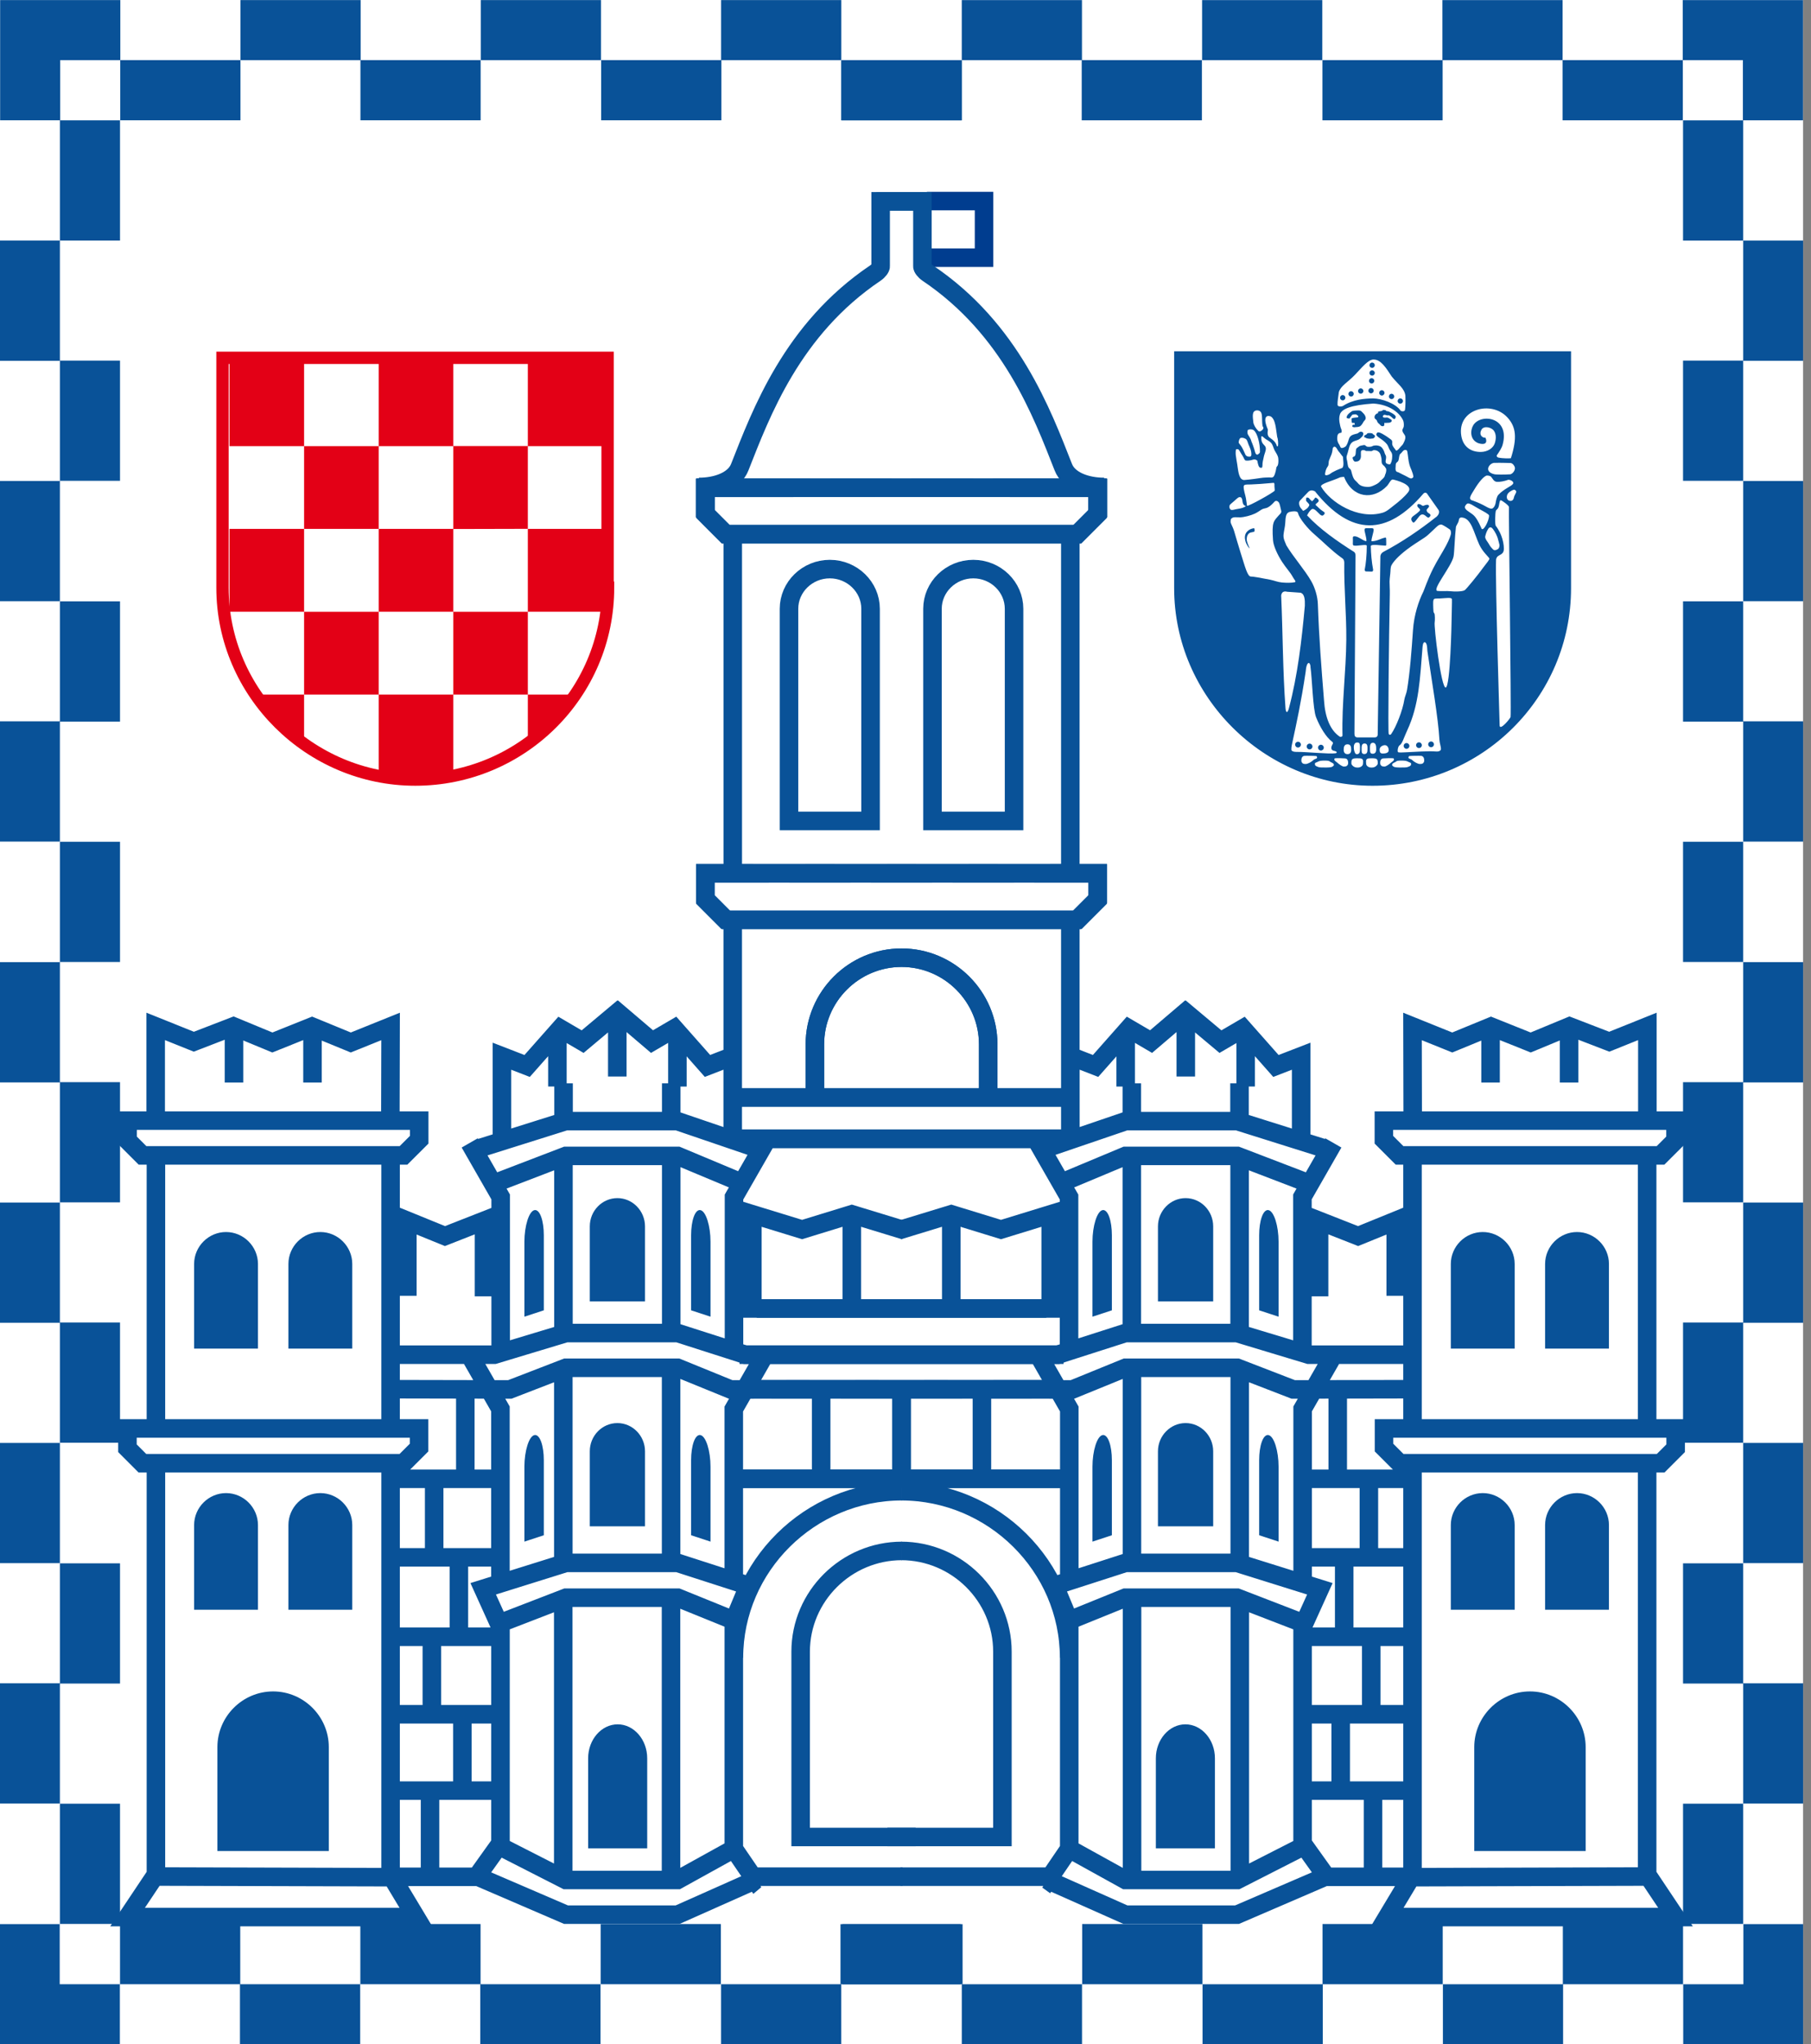 <svg width="70" height="79" viewBox="0 0 70 79" fill="none" xmlns="http://www.w3.org/2000/svg">
<rect x="0" y="0" width="70" height="79" fill="#808080" stroke="none"/>
<g id="logo (1) 1" clip-path="url(#clip0_1939_53326)">
<path id="Vector" d="M69.694 0H0V79H69.694V0Z" fill="white"/>
<path id="Vector_2" fill-rule="evenodd" clip-rule="evenodd" d="M60.725 22.728C60.725 26.96 57.281 30.365 53.054 30.365C48.86 30.365 45.384 26.921 45.384 22.728V13.574H60.725V22.728ZM50.826 18.985C52.222 20.734 53.618 20.713 55.014 19.08C55.057 19.026 55.143 19.029 55.17 19.092L55.61 19.717C55.649 19.81 55.599 19.899 55.538 19.958C54.863 20.491 54.191 20.946 53.466 21.33C53.397 21.367 53.365 21.43 53.356 21.487L53.252 28.352C53.26 28.465 53.203 28.499 53.117 28.497H52.476C52.383 28.494 52.352 28.445 52.353 28.35L52.395 21.467C52.395 21.427 52.383 21.367 52.348 21.335C51.679 20.912 51.011 20.444 50.522 19.916C50.553 19.864 50.578 19.81 50.613 19.769C50.635 19.742 50.657 19.714 50.684 19.692C50.72 19.661 50.753 19.661 50.795 19.682C50.888 19.727 51.001 19.882 51.06 19.911C51.109 19.934 51.124 19.934 51.17 19.892C51.222 19.842 51.205 19.805 51.178 19.786C51.146 19.764 51.092 19.729 51.047 19.692C50.979 19.64 50.919 19.569 50.865 19.528C50.859 19.525 50.849 19.491 50.854 19.484C50.88 19.454 50.961 19.404 50.969 19.365C50.977 19.328 50.962 19.324 50.961 19.317C50.956 19.287 50.913 19.27 50.878 19.237C50.848 19.208 50.817 19.252 50.802 19.279C50.779 19.319 50.758 19.324 50.726 19.36C50.72 19.368 50.713 19.375 50.706 19.368C50.661 19.312 50.656 19.334 50.6 19.257C50.581 19.232 50.514 19.213 50.495 19.235C50.485 19.248 50.478 19.339 50.487 19.355C50.511 19.4 50.608 19.468 50.607 19.513C50.607 19.545 50.58 19.575 50.559 19.608C50.546 19.629 50.473 19.695 50.371 19.744C50.352 19.722 50.334 19.7 50.317 19.678C50.209 19.577 50.184 19.412 50.248 19.345C50.406 19.171 50.414 19.176 50.573 19.004C50.647 18.935 50.731 18.94 50.826 18.985ZM52.085 28.763C52.21 28.763 52.227 28.866 52.227 28.974C52.227 29.084 52.178 29.143 52.085 29.143C51.991 29.143 51.937 29.084 51.937 28.974C51.937 28.865 51.96 28.763 52.085 28.763ZM52.459 28.693C52.49 28.693 52.523 28.696 52.54 28.721C52.576 28.777 52.566 28.893 52.566 28.967C52.566 29.077 52.539 29.145 52.444 29.145C52.385 29.145 52.367 29.085 52.346 29.018C52.335 28.978 52.328 28.937 52.328 28.863C52.328 28.789 52.362 28.689 52.459 28.694M52.744 28.731C52.869 28.731 52.857 28.858 52.857 28.966C52.857 29.075 52.83 29.139 52.736 29.139C52.642 29.139 52.63 29.082 52.63 28.974C52.63 28.865 52.618 28.731 52.743 28.731M53.065 28.703C53.189 28.703 53.194 28.844 53.194 28.954C53.194 29.064 53.154 29.128 53.06 29.128C52.965 29.128 52.953 29.07 52.953 28.962C52.953 28.853 52.94 28.704 53.065 28.704M53.537 28.797C53.619 28.802 53.677 28.883 53.677 28.993C53.677 29.102 53.542 29.119 53.447 29.119C53.353 29.119 53.326 29.072 53.326 28.964C53.326 28.855 53.454 28.792 53.537 28.797ZM54.936 29.21C54.993 29.217 55.047 29.266 55.049 29.374C55.049 29.434 55.045 29.455 54.998 29.498C54.975 29.52 54.924 29.524 54.882 29.524C54.804 29.524 54.658 29.445 54.582 29.369C54.533 29.32 54.437 29.326 54.44 29.273C54.44 29.264 54.452 29.219 54.469 29.217C54.547 29.207 54.875 29.203 54.934 29.21H54.936ZM53.977 29.419C53.934 29.456 53.877 29.471 53.842 29.498C53.815 29.52 53.808 29.542 53.808 29.562C53.808 29.581 53.83 29.601 53.865 29.625C53.914 29.657 54.032 29.66 54.147 29.659C54.257 29.659 54.363 29.659 54.403 29.643C54.439 29.632 54.496 29.61 54.523 29.583C54.547 29.559 54.543 29.53 54.541 29.505C54.541 29.48 54.508 29.471 54.464 29.453C54.425 29.436 54.381 29.409 54.322 29.401C54.245 29.389 54.14 29.391 54.078 29.394C54.029 29.397 53.993 29.406 53.977 29.419ZM53.461 29.308C53.398 29.316 53.349 29.364 53.348 29.471C53.348 29.534 53.351 29.552 53.398 29.596C53.422 29.618 53.473 29.622 53.515 29.622C53.574 29.622 53.682 29.547 53.769 29.47C53.822 29.424 53.884 29.397 53.881 29.343C53.881 29.335 53.872 29.305 53.855 29.303C53.778 29.293 53.518 29.303 53.462 29.308H53.461ZM53.016 29.303C52.945 29.303 52.881 29.303 52.847 29.325C52.785 29.362 52.805 29.436 52.805 29.503C52.805 29.558 52.83 29.593 52.869 29.62C52.903 29.643 52.945 29.662 53.016 29.662C53.103 29.662 53.154 29.635 53.194 29.6C53.223 29.573 53.253 29.546 53.253 29.502C53.253 29.446 53.258 29.374 53.215 29.337C53.179 29.305 53.107 29.303 53.016 29.303ZM52.473 29.303C52.544 29.303 52.608 29.303 52.642 29.325C52.704 29.362 52.684 29.436 52.684 29.503C52.684 29.558 52.658 29.593 52.62 29.62C52.586 29.643 52.544 29.662 52.473 29.662C52.385 29.662 52.335 29.635 52.294 29.6C52.266 29.573 52.235 29.546 52.235 29.502C52.235 29.446 52.23 29.374 52.274 29.337C52.309 29.305 52.382 29.303 52.473 29.303ZM51.996 29.308C52.058 29.316 52.107 29.364 52.109 29.471C52.109 29.534 52.105 29.552 52.058 29.596C52.035 29.618 51.984 29.622 51.942 29.622C51.883 29.622 51.775 29.547 51.687 29.47C51.635 29.424 51.573 29.397 51.576 29.343C51.576 29.335 51.584 29.305 51.601 29.303C51.679 29.293 51.938 29.303 51.994 29.308H51.996ZM50.414 29.21C50.357 29.217 50.303 29.266 50.301 29.374C50.301 29.434 50.305 29.455 50.352 29.498C50.376 29.52 50.426 29.524 50.468 29.524C50.546 29.524 50.693 29.445 50.769 29.369C50.817 29.32 50.913 29.326 50.91 29.273C50.91 29.264 50.898 29.219 50.881 29.217C50.804 29.207 50.475 29.203 50.416 29.21H50.414ZM51.391 29.419C51.433 29.456 51.49 29.471 51.525 29.498C51.552 29.52 51.559 29.542 51.559 29.562C51.559 29.581 51.537 29.601 51.502 29.625C51.453 29.657 51.335 29.66 51.22 29.659C51.111 29.659 51.005 29.659 50.964 29.643C50.929 29.632 50.871 29.61 50.844 29.583C50.821 29.559 50.824 29.53 50.826 29.505C50.826 29.48 50.859 29.471 50.903 29.453C50.942 29.436 50.986 29.409 51.045 29.401C51.123 29.389 51.227 29.391 51.289 29.394C51.338 29.397 51.374 29.406 51.391 29.419ZM49.519 23.021C49.536 22.892 49.607 22.829 49.754 22.868C49.931 22.885 50.091 22.888 50.268 22.905C50.428 22.952 50.443 23.168 50.436 23.409C50.313 24.758 50.158 26.093 49.821 27.366C49.762 27.59 49.7 27.54 49.688 27.366C49.582 25.93 49.585 24.461 49.521 23.021M50.651 25.758C50.72 26.224 50.743 27.4 50.871 27.72C51.021 28.098 51.254 28.484 51.485 28.659C51.542 28.701 51.52 28.735 51.509 28.757C51.48 28.806 51.45 28.871 51.461 28.927C51.482 29.023 51.574 29.003 51.64 29.04C51.694 29.069 51.664 29.102 51.625 29.109C51.37 29.148 50.475 29.048 50.108 29.057C49.988 29.057 49.915 29.021 49.914 28.969C49.91 28.866 49.944 28.736 49.973 28.6C50.102 28.003 50.293 27.137 50.467 25.963C50.473 25.914 50.482 25.771 50.521 25.687C50.561 25.599 50.629 25.572 50.656 25.761L50.651 25.758ZM50.172 28.664C50.234 28.664 50.283 28.715 50.283 28.775C50.283 28.838 50.232 28.887 50.172 28.887C50.109 28.887 50.06 28.836 50.06 28.775C50.06 28.713 50.111 28.664 50.172 28.664ZM50.618 28.736C50.681 28.736 50.73 28.787 50.73 28.848C50.73 28.91 50.679 28.959 50.618 28.959C50.556 28.959 50.507 28.908 50.507 28.848C50.507 28.785 50.558 28.736 50.618 28.736ZM51.057 28.78C51.119 28.78 51.168 28.831 51.168 28.892C51.168 28.954 51.117 29.003 51.057 29.003C50.994 29.003 50.946 28.952 50.946 28.892C50.946 28.829 50.996 28.78 51.057 28.78ZM54.988 24.97C54.884 26.238 54.857 27.229 54.388 28.236C54.263 28.502 54.203 28.741 54.096 28.804C54.034 28.839 54 29.052 54.044 29.069C54.085 29.084 54.208 29.079 54.322 29.072C54.68 29.055 55.221 29.016 55.502 29.04C55.622 29.05 55.695 29.005 55.696 28.952C55.7 28.849 55.644 28.723 55.637 28.583C55.593 27.76 55.344 26.327 55.172 25.156C55.165 25.107 55.169 24.962 55.132 24.878C55.093 24.79 55.007 24.78 54.99 24.97H54.988ZM55.315 28.654C55.378 28.654 55.426 28.704 55.426 28.765C55.426 28.828 55.376 28.876 55.315 28.876C55.253 28.876 55.204 28.826 55.204 28.765C55.204 28.703 55.255 28.654 55.315 28.654ZM54.847 28.686C54.909 28.686 54.958 28.736 54.958 28.797C54.958 28.86 54.907 28.908 54.847 28.908C54.784 28.908 54.735 28.858 54.735 28.797C54.735 28.735 54.786 28.686 54.847 28.686ZM54.366 28.715C54.428 28.715 54.477 28.765 54.477 28.826C54.477 28.888 54.427 28.937 54.366 28.937C54.304 28.937 54.255 28.887 54.255 28.826C54.255 28.763 54.305 28.715 54.366 28.715ZM49.816 19.79C49.946 19.756 50.15 19.729 50.172 19.827C50.221 20.041 50.566 20.444 50.792 20.637C51.178 20.968 51.441 21.255 51.856 21.555C51.898 21.585 51.954 21.61 51.96 21.737C51.945 22.748 52.046 23.728 52.038 24.722C52.028 25.95 51.859 27.221 51.891 28.421C51.891 28.47 51.815 28.489 51.777 28.462C51.424 28.222 51.219 27.74 51.176 27.057C51.07 25.729 50.986 24.68 50.939 23.348C50.929 23.048 50.828 22.711 50.681 22.455C50.431 22.02 49.981 21.511 49.721 21.074C49.683 20.963 49.595 20.828 49.612 20.661C49.627 20.513 49.671 20.354 49.678 20.214C49.688 19.956 49.718 19.83 49.818 19.796L49.816 19.79ZM58.515 19.233C58.485 19.388 58.352 19.37 58.298 19.328C58.237 19.28 58.232 19.204 58.254 19.132C58.284 19.034 58.431 18.945 58.512 18.925C58.545 18.916 58.601 18.96 58.606 18.987C58.616 19.048 58.539 19.117 58.515 19.233ZM58.385 27.713C58.367 27.776 57.971 28.254 57.965 28.034C57.965 27.939 57.792 22.484 57.827 21.631C57.831 21.563 57.878 21.511 57.883 21.507C57.977 21.422 58.131 21.422 58.129 21.204C58.129 21.049 58.09 20.86 58.028 20.7C57.949 20.494 57.832 20.337 57.822 20.329C57.775 20.292 57.792 19.827 57.819 19.739C57.832 19.697 57.888 19.683 57.918 19.606C57.957 19.505 57.954 19.338 58.004 19.331C58.04 19.326 58.34 19.54 58.325 19.599C58.309 19.658 58.419 27.607 58.387 27.708L58.385 27.713ZM56.121 23.144C56.128 23.18 56.108 23.871 56.109 23.905C56.109 24.046 56.059 26.526 55.882 26.568C55.708 26.611 55.416 24.208 55.455 24.04C55.467 23.982 55.465 23.739 55.443 23.709C55.423 23.682 55.41 23.657 55.408 23.635C55.4 23.546 55.398 23.455 55.396 23.37C55.396 23.296 55.391 23.227 55.415 23.17C55.433 23.121 55.529 23.131 55.646 23.128C55.787 23.122 55.953 23.101 56.047 23.109C56.089 23.112 56.123 23.146 56.124 23.149L56.121 23.144ZM55.738 20.278C55.843 20.326 55.973 20.415 56.032 20.456C56.091 20.496 56.082 20.584 56.084 20.6C56.091 20.648 56.025 20.84 55.895 21.084C55.757 21.344 55.548 21.664 55.395 21.969C55.177 22.403 55.047 22.802 55.017 22.861C54.837 23.219 54.654 23.767 54.616 24.345C54.562 25.144 54.499 25.977 54.386 26.66C54.363 26.799 54.299 26.924 54.282 27.034C54.218 27.453 53.963 28.094 53.776 28.362C53.732 28.425 53.688 28.386 53.677 28.362C53.645 28.298 53.683 24.773 53.72 22.951C53.724 22.777 53.709 22.615 53.71 22.477C53.714 22.317 53.741 22.183 53.744 22.084C53.747 21.964 53.766 21.885 53.769 21.877C53.833 21.727 54.034 21.502 54.371 21.243C54.56 21.098 54.806 20.939 55.059 20.777C55.243 20.66 55.518 20.344 55.614 20.294C55.678 20.26 55.727 20.272 55.745 20.28L55.738 20.278ZM57.546 20.405C57.556 20.405 57.586 20.373 57.62 20.378C57.654 20.383 57.692 20.425 57.703 20.439C57.787 20.552 57.874 20.707 57.908 20.862C57.917 20.897 57.957 21.029 57.959 21.062C57.959 21.219 57.878 21.231 57.817 21.256C57.783 21.271 57.743 21.265 57.704 21.226C57.662 21.182 57.598 21.118 57.551 21.025C57.507 20.941 57.384 20.82 57.409 20.72C57.45 20.565 57.473 20.52 57.544 20.405H57.546ZM56.48 19.997C56.873 20.002 56.956 20.568 57.18 21.051C57.31 21.33 57.542 21.521 57.566 21.58C57.583 21.624 57.47 21.747 57.353 21.905C57.099 22.254 56.691 22.748 56.62 22.804C56.531 22.868 56.211 22.865 56.067 22.848C55.932 22.831 55.698 22.853 55.563 22.836C55.327 22.806 56.111 21.887 56.185 21.499C56.214 21.356 56.231 20.73 56.276 20.359C56.28 20.326 56.366 20.198 56.379 20.142C56.396 20.069 56.392 20.01 56.48 19.997ZM56.73 19.456C56.824 19.444 56.972 19.559 57.171 19.668C57.364 19.773 57.554 19.872 57.556 19.921C57.562 20.127 57.31 20.595 57.256 20.405C57.207 20.311 57.161 20.164 57.021 19.978C56.905 19.827 56.713 19.769 56.639 19.655C56.575 19.559 56.713 19.454 56.73 19.454M57.48 18.377C57.514 18.377 57.596 18.384 57.632 18.421C57.697 18.49 57.731 18.613 57.864 18.621C57.971 18.628 58.151 18.596 58.294 18.542C58.34 18.525 58.547 18.601 58.478 18.702C58.412 18.798 58.149 18.878 57.918 19.119C57.849 19.189 57.817 19.388 57.814 19.415C57.795 19.547 57.721 19.655 57.654 19.656C57.569 19.661 57.453 19.581 57.322 19.513C57.173 19.437 57.01 19.373 56.932 19.346C56.716 19.299 56.863 19.127 57.001 18.894C57.156 18.636 57.372 18.375 57.48 18.377ZM57.775 17.888C57.981 17.881 58.181 17.888 58.389 17.893C58.481 17.901 58.561 18.031 58.557 18.1C58.552 18.217 58.436 18.328 58.368 18.33C58.126 18.346 57.837 18.34 57.775 18.33C57.32 18.232 57.571 17.881 57.775 17.885V17.888ZM57.269 16.595C57.364 16.443 57.655 16.512 57.746 16.65C57.836 16.784 57.829 16.954 57.785 17.104C57.719 17.337 57.48 17.461 57.244 17.465C56.836 17.471 56.548 17.249 56.482 16.838C56.315 15.813 57.642 15.447 58.269 16.135C58.601 16.499 58.648 16.924 58.4 17.707C58.343 17.719 58.07 17.716 57.927 17.686C57.871 17.674 57.842 17.638 57.854 17.596C57.952 17.456 58.045 17.315 58.08 17.188C58.377 16.113 57.239 15.961 56.947 16.43C56.829 16.62 56.806 16.993 57.139 17.126C57.397 17.209 57.5 17.117 57.424 16.927C57.414 16.902 57.369 16.927 57.311 16.892C57.225 16.839 57.185 16.738 57.269 16.595ZM47.575 20.069C47.575 20.069 47.559 20.154 47.569 20.192C47.589 20.267 47.658 20.378 47.699 20.513C47.773 20.752 47.855 21.057 47.95 21.352C48.128 21.909 48.219 22.298 48.361 22.28C48.4 22.274 48.737 22.33 49.089 22.401C49.249 22.433 49.383 22.494 49.548 22.509C49.732 22.526 49.907 22.527 50.047 22.499C50.121 22.484 50.015 22.387 49.961 22.283C49.878 22.123 49.708 21.946 49.56 21.718C49.376 21.435 49.222 21.096 49.206 20.88C49.153 20.149 49.233 20.144 49.435 19.908C49.477 19.859 49.543 19.82 49.521 19.734C49.48 19.575 49.472 19.471 49.423 19.407C49.384 19.358 49.312 19.333 49.263 19.387C49.197 19.459 49.11 19.555 48.995 19.614C48.926 19.648 48.833 19.646 48.762 19.692C48.717 19.72 48.605 19.801 48.506 19.847C48.346 19.921 48.096 19.987 47.936 19.992C47.786 19.997 47.65 19.953 47.575 20.066M48.471 20.412C48.471 20.412 48.302 20.423 48.191 20.557C48.108 20.653 48.105 20.789 48.137 20.906C48.179 21.061 48.28 21.187 48.302 21.192C48.309 21.192 48.228 21.041 48.196 20.906C48.184 20.857 48.189 20.793 48.196 20.762C48.199 20.734 48.218 20.653 48.29 20.602C48.343 20.565 48.471 20.562 48.484 20.541C48.499 20.521 48.496 20.43 48.474 20.412H48.471ZM48.187 18.726C48.174 18.726 48.073 18.721 48.071 18.805C48.068 18.952 48.135 19.117 48.16 19.264C48.176 19.355 48.182 19.424 48.201 19.543C48.209 19.599 49.246 19.026 49.271 18.958C49.276 18.947 49.265 18.872 49.261 18.8C49.261 18.736 49.266 18.672 49.239 18.66C49.226 18.655 48.965 18.685 48.705 18.702C48.454 18.721 48.204 18.726 48.189 18.724M47.914 19.211C47.862 19.208 47.779 19.297 47.705 19.361C47.626 19.43 47.548 19.493 47.532 19.518C47.526 19.526 47.518 19.589 47.52 19.597C47.526 19.66 47.559 19.707 47.618 19.707C47.685 19.707 47.754 19.678 47.825 19.67C47.956 19.651 48.076 19.621 48.157 19.562C48.164 19.557 48.095 19.549 48.058 19.486C48.02 19.425 48.031 19.346 48.007 19.282C47.999 19.259 47.985 19.232 47.965 19.221C47.94 19.208 47.946 19.213 47.914 19.211ZM48.005 17.579C47.975 17.539 47.929 17.439 47.876 17.374C47.86 17.355 47.805 17.354 47.791 17.358C47.756 17.37 47.761 17.507 47.764 17.568C47.764 17.596 47.811 17.884 47.825 17.96C47.843 18.063 47.862 18.346 47.955 18.476C47.982 18.515 48.027 18.542 48.073 18.549C48.08 18.549 48.086 18.549 48.091 18.549C48.118 18.549 48.349 18.53 48.734 18.471C48.86 18.451 48.973 18.453 49.067 18.449C49.105 18.449 49.194 18.475 49.236 18.406C49.309 18.291 49.332 18.072 49.337 18.063C49.347 18.033 49.371 18.015 49.383 17.996C49.416 17.932 49.418 17.812 49.41 17.723C49.398 17.596 49.332 17.526 49.266 17.402C49.214 17.306 49.206 17.188 49.12 17.104C49.049 17.035 48.981 17.008 48.922 16.968C48.857 16.92 48.813 16.875 48.799 16.865C48.784 16.855 48.752 16.853 48.752 16.883C48.752 16.947 48.752 17.028 48.779 17.084C48.835 17.207 48.917 17.212 48.928 17.325C48.936 17.411 48.873 17.544 48.855 17.627C48.82 17.785 48.794 17.888 48.798 17.969C48.798 18.03 48.784 18.077 48.767 18.077C48.745 18.077 48.697 18.085 48.666 18.036C48.622 17.966 48.602 17.816 48.599 17.805C48.592 17.79 48.568 17.785 48.545 17.768C48.52 17.752 48.484 17.756 48.457 17.755C48.447 17.755 48.373 17.78 48.354 17.785C48.304 17.797 48.218 17.805 48.154 17.797C48.098 17.789 48.09 17.704 48.009 17.579L48.005 17.579ZM48.145 16.959C48.081 16.92 48.005 16.907 47.95 16.925C47.913 16.937 47.876 17.038 47.879 17.099C47.879 17.128 47.924 17.166 47.968 17.23C48.024 17.311 48.076 17.428 48.142 17.574C48.164 17.623 48.228 17.647 48.278 17.648C48.329 17.652 48.364 17.637 48.368 17.579C48.376 17.411 48.302 17.283 48.258 17.175C48.216 17.074 48.211 17.001 48.147 16.959H48.145ZM48.459 16.622C48.395 16.583 48.309 16.586 48.253 16.605C48.216 16.617 48.214 16.684 48.221 16.745C48.23 16.819 48.334 16.9 48.371 17.06C48.407 17.136 48.476 17.326 48.509 17.46C48.535 17.562 48.585 17.588 48.629 17.556C48.654 17.534 48.698 17.51 48.7 17.471C48.712 17.146 48.59 16.709 48.459 16.628V16.622ZM49.105 16.089C48.956 16.035 48.801 16.119 49.005 16.595C49.017 16.634 48.966 16.75 49.029 16.863C49.071 16.937 49.298 17.008 49.356 17.242C49.359 17.259 49.395 17.246 49.398 17.229C49.411 17.119 49.398 16.959 49.366 16.88C49.315 16.578 49.307 16.189 49.103 16.084L49.105 16.089ZM48.589 15.858C48.371 15.867 48.423 16.106 48.449 16.349C48.474 16.43 48.518 16.536 48.643 16.659C48.656 16.672 48.695 16.674 48.71 16.672C48.831 16.607 48.867 16.541 48.801 16.468C48.751 16.167 48.852 15.865 48.589 15.858ZM53.092 13.892H53.091C52.877 13.899 52.643 14.201 52.373 14.484C52.087 14.784 51.83 14.9 51.751 15.148C51.731 15.324 51.69 15.531 51.7 15.644C51.706 15.733 51.874 15.71 51.908 15.688C52.297 15.435 52.741 15.401 53.073 15.396C53.405 15.401 53.944 15.585 54.143 15.875C54.177 15.897 54.302 15.917 54.309 15.826C54.324 15.713 54.33 15.501 54.322 15.288C54.285 15.008 54.049 14.863 53.794 14.55C53.577 14.218 53.373 13.891 53.096 13.894L53.092 13.892ZM51.787 16.027C51.852 15.796 52.223 15.656 53.081 15.595C53.724 15.634 54.112 15.966 54.238 16.256C54.26 16.31 54.268 16.416 54.258 16.483C54.246 16.551 54.199 16.578 54.208 16.645C54.219 16.731 54.294 16.782 54.316 16.858C54.332 16.917 54.309 16.999 54.275 17.07C54.209 17.22 54.208 17.18 54.115 17.291C54.103 17.305 54.029 17.407 53.973 17.413C53.955 17.413 53.936 17.375 53.924 17.36C53.897 17.323 53.845 17.266 53.82 17.197C53.801 17.148 53.825 17.08 53.806 17.035C53.789 16.991 53.725 16.961 53.677 16.922C53.621 16.878 53.562 16.843 53.51 16.811C53.307 16.686 53.221 16.672 53.201 16.785C53.201 16.792 53.196 16.785 53.198 16.79C53.208 16.895 53.435 16.957 53.608 17.166C53.65 17.219 53.666 17.283 53.694 17.34C53.727 17.414 53.788 17.475 53.803 17.532C53.827 17.623 53.812 17.82 53.742 17.93C53.719 17.967 53.604 17.925 53.582 17.901C53.582 17.901 53.555 17.871 53.557 17.834C53.557 17.78 53.586 17.704 53.574 17.637C53.565 17.584 53.538 17.571 53.523 17.515C53.498 17.423 53.461 17.354 53.41 17.296C53.343 17.219 53.206 17.202 53.108 17.219C53.033 17.232 53.058 17.259 52.943 17.267C52.913 17.268 52.852 17.268 52.829 17.256C52.778 17.225 52.764 17.185 52.704 17.202C52.647 17.217 52.566 17.215 52.518 17.262C52.5 17.281 52.431 17.313 52.419 17.355C52.4 17.428 52.409 17.495 52.395 17.559C52.37 17.665 52.306 17.642 52.289 17.669C52.272 17.696 52.294 17.748 52.298 17.753C52.301 17.761 52.331 17.847 52.399 17.841C52.502 17.831 52.557 17.807 52.591 17.709C52.623 17.62 52.581 17.463 52.618 17.421C52.645 17.389 52.689 17.394 52.734 17.397C52.771 17.401 52.773 17.423 52.798 17.428C52.813 17.431 52.862 17.431 52.935 17.431C52.974 17.431 53.017 17.448 53.068 17.407C53.098 17.382 53.196 17.401 53.237 17.424C53.291 17.455 53.338 17.493 53.36 17.568C53.373 17.615 53.393 17.674 53.4 17.733C53.407 17.799 53.397 17.863 53.415 17.906C53.439 17.967 53.481 17.984 53.51 18.016C53.553 18.067 53.579 18.116 53.579 18.117C53.586 18.158 53.584 18.198 53.575 18.238C53.569 18.269 53.557 18.309 53.54 18.34C53.532 18.353 53.53 18.392 53.515 18.419C53.474 18.491 53.412 18.523 53.351 18.594C53.279 18.68 53.189 18.721 53.103 18.759C53.002 18.805 52.94 18.822 52.827 18.815C52.734 18.808 52.643 18.795 52.559 18.739C52.502 18.701 52.456 18.626 52.385 18.567C52.308 18.503 52.267 18.352 52.233 18.215C52.208 18.109 52.159 18.116 52.129 18.07C52.095 18.021 52.09 17.922 52.073 17.824C52.073 17.814 52.029 17.692 52.056 17.613C52.085 17.524 52.107 17.455 52.139 17.323C52.208 17.033 52.358 17.058 52.508 16.989C52.567 16.962 52.606 16.915 52.653 16.868C52.704 16.819 52.695 16.738 52.69 16.728C52.677 16.704 52.635 16.671 52.576 16.684C52.542 16.693 52.502 16.741 52.458 16.755C52.368 16.78 52.262 16.792 52.195 16.865C52.137 16.925 52.129 17.009 52.102 17.082C52.073 17.166 52.031 17.237 52.013 17.251C51.959 17.296 51.861 17.333 51.827 17.299C51.794 17.264 51.788 17.205 51.748 17.154C51.716 17.116 51.664 16.991 51.697 16.838C51.704 16.784 51.739 16.75 51.778 16.735C51.805 16.723 51.839 16.735 51.852 16.711C51.858 16.703 51.853 16.676 51.856 16.661C51.861 16.59 51.829 16.575 51.807 16.475C51.794 16.411 51.773 16.327 51.767 16.244C51.761 16.162 51.77 16.072 51.792 16.022M51.562 17.262C51.557 17.279 51.517 17.299 51.515 17.316C51.507 17.394 51.495 17.477 51.465 17.561C51.438 17.637 51.396 17.714 51.369 17.797C51.347 17.859 51.369 17.957 51.325 18.019C51.249 18.122 51.232 18.215 51.217 18.311C51.214 18.335 51.217 18.368 51.269 18.367C51.31 18.36 51.337 18.352 51.374 18.335C51.419 18.314 51.451 18.279 51.495 18.255C51.625 18.188 51.692 18.153 51.837 18.099C51.982 18.08 51.91 17.795 51.91 17.655C51.841 17.578 51.802 17.51 51.733 17.433C51.686 17.379 51.654 17.251 51.561 17.261M54.319 17.387C54.348 17.394 54.385 17.384 54.397 17.455C54.427 17.62 54.434 17.792 54.476 17.947C54.52 18.112 54.612 18.245 54.631 18.421C54.631 18.444 54.587 18.491 54.536 18.49C54.469 18.475 54.422 18.439 54.337 18.395C54.208 18.33 54.171 18.316 54.046 18.249C53.897 18.23 53.95 18.085 53.95 17.945C53.965 17.854 54.026 17.869 54.053 17.795C54.081 17.721 54.075 17.574 54.128 17.537C54.189 17.497 54.235 17.384 54.317 17.387M51.06 18.803C51.047 18.687 51.468 18.598 51.795 18.448C51.822 18.434 51.922 18.434 51.949 18.426C52.277 19.248 53.071 19.343 53.609 18.781C53.692 18.695 53.752 18.525 53.837 18.53C53.958 18.554 54.658 18.731 54.428 19.021C54.299 19.186 54.091 19.37 53.865 19.542C53.73 19.645 53.606 19.764 53.451 19.811C52.48 20.101 51.411 19.4 51.063 18.805L51.06 18.803ZM52.153 16.177C52.092 16.158 52.056 16.173 52.053 16.14C52.048 16.084 52.08 16.005 52.255 15.892C52.299 15.863 52.458 15.861 52.507 15.86C52.62 15.86 52.64 15.921 52.694 15.968C52.746 16.015 52.802 16.111 52.785 16.178C52.785 16.214 52.741 16.246 52.711 16.288C52.68 16.33 52.662 16.382 52.633 16.411C52.611 16.433 52.593 16.463 52.562 16.477C52.512 16.5 52.448 16.504 52.416 16.506C52.394 16.502 52.373 16.514 52.357 16.512C52.284 16.504 52.259 16.494 52.271 16.46C52.267 16.386 52.382 16.431 52.367 16.408C52.353 16.386 52.367 16.337 52.343 16.342C52.298 16.342 52.267 16.347 52.254 16.332C52.245 16.322 52.245 16.298 52.245 16.28C52.245 16.249 52.228 16.19 52.255 16.163C52.264 16.155 52.303 16.151 52.318 16.146C52.367 16.135 52.389 16.141 52.486 16.128C52.496 16.128 52.496 16.114 52.498 16.101C52.498 16.092 52.507 16.086 52.498 16.072C52.465 16.054 52.469 16.044 52.438 16.027C52.407 15.998 52.319 16.02 52.291 16.022C52.269 16.022 52.262 16.038 52.249 16.055C52.215 16.092 52.183 16.148 52.156 16.175M53.837 16.167C53.854 16.17 53.876 16.194 53.887 16.195C53.924 16.199 53.936 16.153 53.945 16.131C53.967 16.074 53.896 16.003 53.675 15.899C53.663 15.893 53.606 15.892 53.584 15.882C53.562 15.873 53.574 15.856 53.55 15.85C53.503 15.839 53.456 15.843 53.432 15.843C53.452 15.846 53.479 15.878 53.292 15.9C53.247 15.905 53.285 15.961 53.253 15.969C53.161 15.991 53.095 16.102 53.147 16.18C53.164 16.195 53.218 16.222 53.233 16.286C53.245 16.337 53.297 16.369 53.328 16.398C53.349 16.419 53.37 16.455 53.402 16.463C53.579 16.512 53.466 16.298 53.53 16.344C53.604 16.334 53.795 16.366 53.795 16.247C53.795 16.217 53.717 16.189 53.69 16.163C53.682 16.155 53.648 16.143 53.633 16.138C53.584 16.126 53.582 16.148 53.484 16.135C53.474 16.134 53.451 16.114 53.451 16.101C53.451 16.092 53.454 16.07 53.462 16.059C53.496 16.04 53.452 16.058 53.486 16.04C53.516 16.012 53.592 16.052 53.621 16.054C53.643 16.054 53.683 16.045 53.702 16.057C53.761 16.092 53.816 16.141 53.843 16.17L53.837 16.167ZM52.743 16.824C52.771 16.816 52.83 16.79 52.857 16.743C52.866 16.738 52.91 16.733 52.95 16.735C52.985 16.735 53.039 16.745 53.044 16.75C53.087 16.799 53.098 16.797 53.135 16.822C53.147 16.838 53.145 16.89 53.139 16.895C53.132 16.902 53.117 16.905 53.108 16.913C53.1 16.92 53.103 16.935 53.093 16.94C53.075 16.947 53.043 16.945 53.021 16.949C52.99 16.954 52.965 16.956 52.938 16.954C52.906 16.954 52.874 16.947 52.837 16.94C52.8 16.934 52.788 16.905 52.741 16.9C52.726 16.9 52.726 16.863 52.741 16.826L52.743 16.824ZM51.9 15.266C51.955 15.266 52.002 15.312 52.002 15.369C52.002 15.425 51.957 15.472 51.9 15.472C51.844 15.472 51.797 15.427 51.797 15.369C51.797 15.314 51.842 15.266 51.9 15.266ZM52.223 15.118C52.279 15.118 52.326 15.164 52.326 15.221C52.326 15.277 52.281 15.324 52.223 15.324C52.168 15.324 52.12 15.278 52.12 15.221C52.12 15.165 52.166 15.118 52.223 15.118ZM52.596 15.008C52.652 15.008 52.699 15.054 52.699 15.111C52.699 15.167 52.653 15.214 52.596 15.214C52.54 15.214 52.493 15.169 52.493 15.111C52.493 15.056 52.539 15.008 52.596 15.008ZM52.994 14.995C53.049 14.995 53.097 15.04 53.097 15.098C53.097 15.153 53.051 15.201 52.994 15.201C52.938 15.201 52.891 15.155 52.891 15.098C52.891 15.042 52.937 14.995 52.994 14.995ZM53.412 15.079C53.468 15.079 53.515 15.125 53.515 15.182C53.515 15.238 53.469 15.285 53.412 15.285C53.356 15.285 53.309 15.239 53.309 15.182C53.309 15.126 53.355 15.079 53.412 15.079ZM53.788 15.217C53.843 15.217 53.891 15.263 53.891 15.32C53.891 15.376 53.845 15.423 53.788 15.423C53.732 15.423 53.685 15.378 53.685 15.32C53.685 15.265 53.73 15.217 53.788 15.217ZM54.125 15.395C54.181 15.395 54.228 15.44 54.228 15.497C54.228 15.553 54.182 15.6 54.125 15.6C54.069 15.6 54.022 15.555 54.022 15.497C54.022 15.442 54.068 15.395 54.125 15.395ZM53.017 14.614C53.073 14.614 53.12 14.659 53.12 14.717C53.12 14.772 53.075 14.82 53.017 14.82C52.962 14.82 52.915 14.774 52.915 14.717C52.915 14.661 52.96 14.614 53.017 14.614ZM53.036 14.31C53.092 14.31 53.139 14.356 53.139 14.413C53.139 14.469 53.093 14.516 53.036 14.516C52.98 14.516 52.933 14.471 52.933 14.413C52.933 14.358 52.979 14.31 53.036 14.31ZM53.036 14.01C53.092 14.01 53.139 14.056 53.139 14.113C53.139 14.169 53.093 14.216 53.036 14.216C52.98 14.216 52.933 14.171 52.933 14.113C52.933 14.058 52.979 14.01 53.036 14.01ZM52.399 20.727C52.557 20.767 52.677 20.89 52.8 20.912C52.815 20.916 52.817 20.897 52.817 20.88C52.817 20.798 52.761 20.6 52.746 20.52C52.736 20.464 52.739 20.41 52.812 20.412C52.896 20.415 52.972 20.412 53.026 20.412C53.076 20.412 53.102 20.428 53.095 20.498C53.088 20.565 53.009 20.826 53.009 20.894C53.009 20.909 53.023 20.916 53.034 20.916C53.26 20.904 53.346 20.813 53.555 20.772C53.584 20.772 53.579 20.855 53.581 20.934C53.581 21.015 53.592 21.091 53.555 21.086C53.387 21.086 53.019 21.012 52.985 21.101C52.992 21.405 53.017 21.711 53.075 22.015C53.078 22.062 53.06 22.086 53.021 22.089C52.935 22.086 52.876 22.086 52.79 22.082C52.773 22.082 52.748 22.044 52.748 22.02C52.795 21.814 52.83 21.428 52.83 21.093C52.83 21.008 52.431 21.125 52.316 21.076C52.294 21.067 52.291 21.042 52.291 21.02C52.291 20.936 52.296 20.865 52.291 20.774C52.291 20.727 52.343 20.715 52.397 20.729L52.399 20.727ZM54.916 19.5C54.933 19.508 54.978 19.555 55.017 19.547C55.165 19.483 55.239 19.498 55.236 19.572C55.236 19.611 55.132 19.68 55.143 19.717C55.147 19.729 55.148 19.751 55.153 19.761C55.174 19.806 55.214 19.823 55.268 19.862C55.295 19.881 55.305 19.936 55.265 19.965C55.251 19.975 55.234 20.004 55.221 20.004C55.162 20.009 55.105 19.921 55.042 19.894C54.998 19.875 54.956 19.875 54.916 19.899C54.833 19.945 54.678 20.233 54.621 20.192C54.541 20.113 54.501 20.024 54.648 19.926C54.673 19.909 54.89 19.756 54.89 19.707C54.891 19.661 54.813 19.623 54.791 19.577C54.774 19.545 54.781 19.496 54.806 19.484C54.845 19.468 54.874 19.484 54.914 19.5" fill="#095298"/>
<path id="Vector_3" d="M23.503 22.711C23.503 26.811 20.158 30.126 16.051 30.126C11.971 30.126 8.6 26.781 8.6 22.711V13.827H23.486V22.711H23.503Z" stroke="#E30016" stroke-width="0.477"/>
<path id="Vector_4" d="M20.402 28.845C21.169 28.302 21.83 27.623 22.351 26.841H20.402V28.845ZM11.754 28.845C10.987 28.302 10.324 27.623 9.805 26.841H11.754V28.845ZM14.637 26.841H17.52V30.04H14.637V26.841ZM17.52 23.641H20.402V26.841H17.52V23.641ZM11.754 23.641H14.637V26.841H11.754V23.641ZM20.402 20.439H23.285V23.639H20.402V20.439ZM14.637 20.439H17.52V23.639H14.637V20.439ZM8.871 20.439H11.754V23.639H8.871V20.439ZM17.52 17.236H20.402V20.436L17.52 20.443V17.24M11.754 17.24H14.637V20.439H11.754V17.24ZM20.402 14.041H23.285V17.241H20.402V14.041ZM14.637 14.041H17.52V17.241H14.637V14.041ZM8.871 14.041H11.754V17.241H8.871V14.041Z" fill="#E30016"/>
<path id="Vector_5" d="M35.827 7.77H38.036V9.958H35.827" stroke="#003D8F" stroke-width="0.716"/>
<g id="i">
<g id="Group">
<path id="Vector_6" d="M37.179 2.328H32.533V4.651H37.179V2.328Z" fill="#095298"/>
<path id="Vector_7" d="M32.56 76.68H37.206V74.357H32.56V76.68Z" fill="#095298"/>
<path id="Vector_8" d="M0.005 0.003V4.649H2.326V2.324H4.651V0.003H0.005ZM9.294 0.003V2.324H13.932V4.649H18.578V2.324H13.94V0.003H9.294ZM9.294 2.324H4.648V4.649H9.294V2.324ZM18.583 0.003V2.324H23.23V0.003H18.583ZM27.872 0.003V2.324H23.236V4.649H27.883V2.324H32.519V0.003H27.872ZM2.315 4.651V9.297H4.639V4.651H2.315ZM2.315 9.297H-0.007V13.943H2.315V18.581H4.639V13.935H2.315V9.297ZM-0.007 18.586V23.233H2.315V18.586H-0.007ZM2.315 23.239V27.875H-0.007V32.522H2.315V27.886H4.639V23.239H2.315ZM2.315 32.529V37.175H4.639V32.529H2.315ZM-0.007 37.181V41.828H2.315V46.464H4.639V41.818H2.315V37.181H-0.007ZM-0.007 46.471V51.117H2.315V55.753H4.639V51.107H2.315V46.471H-0.007ZM-0.007 55.76V60.406H2.315V55.76H-0.007ZM2.315 60.413V65.049H-0.007V69.695H2.315V65.059H4.639V60.413H2.315ZM2.315 69.702V74.348H4.639V69.702H2.315ZM4.639 74.352V76.678H9.286V74.352H4.639ZM13.928 74.352V76.678H18.575V74.352H13.928ZM23.218 74.352V76.678H27.864V74.352H23.218ZM-0.014 74.355V79.001H4.633V76.678H2.308V74.355H-0.014ZM9.275 76.678V79.001H13.922V76.678H9.275ZM18.565 76.678V79.001H23.211V76.678H18.565ZM27.871 76.678V79.001H32.517V76.678H27.871Z" fill="#095298"/>
<g id="h">
<path id="g" d="M7.503 48.844V52.116H9.971V48.844C9.971 48.17 9.416 47.61 8.737 47.61C8.063 47.61 7.503 48.164 7.503 48.844Z" fill="#095298"/>
<path id="g_2" d="M11.148 48.844V52.116H13.616V48.844C13.616 48.17 13.061 47.61 12.382 47.61C11.707 47.61 11.148 48.164 11.148 48.844Z" fill="#095298"/>
</g>
<g id="h_2">
<path id="g_3" d="M7.503 58.933V62.206H9.971V58.933C9.971 58.259 9.416 57.699 8.737 57.699C8.063 57.699 7.503 58.254 7.503 58.933Z" fill="#095298"/>
<path id="g_4" d="M11.148 58.933V62.206H13.616V58.933C13.616 58.259 13.061 57.699 12.382 57.699C11.707 57.699 11.148 58.254 11.148 58.933Z" fill="#095298"/>
</g>
<g id="c">
<path id="Vector_9" d="M22.797 47.391V50.291H24.931V47.391C24.931 46.793 24.451 46.3 23.864 46.3C23.276 46.3 22.797 46.789 22.797 47.391Z" fill="#095298"/>
<path id="f" d="M20.27 47.982V50.882L21.02 50.636V47.736C21.02 47.173 20.868 46.731 20.664 46.763C20.445 46.799 20.27 47.382 20.27 47.982Z" fill="#095298"/>
<path id="f_2" d="M27.463 47.982V50.882L26.713 50.636V47.736C26.713 47.173 26.864 46.731 27.068 46.763C27.288 46.799 27.463 47.382 27.463 47.982Z" fill="#095298"/>
</g>
<g id="c_2">
<path id="Vector_10" d="M22.797 56.083V58.983H24.931V56.083C24.931 55.485 24.451 54.993 23.864 54.993C23.276 54.993 22.797 55.482 22.797 56.083Z" fill="#095298"/>
<path id="f_3" d="M20.27 56.675V59.574L21.02 59.328V56.428C21.02 55.865 20.868 55.424 20.664 55.456C20.445 55.491 20.27 56.075 20.27 56.675Z" fill="#095298"/>
<path id="f_4" d="M27.463 56.675V59.574L26.713 59.328V56.428C26.713 55.865 26.864 55.424 27.068 55.456C27.288 55.491 27.463 56.075 27.463 56.675Z" fill="#095298"/>
</g>
<path id="Vector_11" d="M10.556 65.363C9.376 65.363 8.403 66.331 8.403 67.516V71.53H12.709V67.514C12.709 66.334 11.74 65.363 10.556 65.363Z" fill="#095298"/>
<path id="Vector_12" d="M22.733 67.946V71.426H25.016V67.946C25.016 67.225 24.502 66.635 23.875 66.635C23.246 66.635 22.733 67.225 22.733 67.946Z" fill="#095298"/>
</g>
<g id="Group_2">
<path id="Vector_13" d="M29.56 52.362L28.363 54.45V61.008M18.146 52.359L19.343 54.446V61.004M21.774 52.983V60.434M25.94 52.983V60.434M31.74 53.892V57.177M28.489 57.145H40.998M34.842 53.89V57.176M34.858 57.626C31.301 57.626 28.368 60.526 28.368 64.066M34.858 59.934C32.716 59.934 30.947 61.68 30.947 63.828V70.988H35.393M29.212 72.522H34.887M15.314 57.147H19.106M15.363 60.182H19.154M15.318 63.25H19.109M15.318 66.246H19.109M15.412 69.196H19.064M16.622 69.166V72.451M17.872 66.102V69.388M16.692 63.134V66.419M16.782 57.027V60.313M17.737 60.114V63.4M17.986 53.892V57.177M15.272 53.684L19.706 53.693L21.872 52.856H26.188L28.24 53.693L41.069 53.684M15.326 52.351L19.107 52.351L21.881 51.514H26.196L28.808 52.351H41.11M32.925 47.108V50.363M34.965 47.547L32.925 46.924L31.003 47.514L29.081 46.924V50.565L40.444 50.565M15.746 50.075V47.175L17.199 47.767L18.708 47.175V50.095M28.486 42.41H41.214M28.317 44.007H41.383M38.197 42.277V40.359C38.197 38.514 36.693 37.009 34.847 37.009C33.002 37.009 31.497 38.513 31.497 40.359V42.33M28.322 35.628V43.86M25.945 44.99V51.413M21.779 44.99V51.413M25.945 41.864V43.287M26.183 40.047V41.989M21.783 41.863V43.285M21.545 40.045V41.987M24.091 38.936L22.52 40.253L21.655 39.747L20.375 41.193L19.401 40.816V44.204M23.649 38.928L25.202 40.251L26.067 39.745L27.346 41.192L28.321 40.814V44.064M23.86 39.45V41.601M18.155 44.167L19.352 46.254V52.281M29.568 44.172L28.371 46.259V52.242M19.122 45.723L21.874 44.668H26.19L28.656 45.7M18.507 44.38L21.865 43.324H26.181L29.207 44.356M15.147 72.527H18.519M25.937 61.839V72.645M21.771 61.839V72.645M19.345 62.648V71.465M28.364 62.648V71.448M6.027 44.74V55.277M15.097 55.277V44.74M12.079 39.698V41.832M9.044 39.698V41.832M6.027 56.584V72.498M15.097 72.498V56.583M28.931 61.279L28.371 62.624L26.195 61.741H21.879L19.286 62.742L18.677 61.397L21.877 60.396H26.193L28.931 61.279ZM27.262 33.745V34.773L28.034 35.546H41.622L42.43 34.738V33.754L27.262 33.745ZM29.191 72.658L28.364 71.446L26.188 72.65H21.872L19.279 71.328L18.436 72.508L21.877 73.99H26.193L29.197 72.653L29.191 72.658ZM15.097 39.666L13.559 40.286L12.062 39.671L10.528 40.286L9.026 39.664L7.492 40.256L6.018 39.664V43.306H15.088L15.097 39.666ZM4.931 43.306V44.071L5.509 44.649H15.597L16.203 44.044V43.306H4.931ZM4.926 55.201V55.966L5.504 56.545H15.592L16.198 55.94V55.201H4.926ZM4.931 74.083L5.978 72.516L15.149 72.542L16.075 74.083H4.931Z" stroke="#095298" stroke-width="0.716"/>
<path id="Vector_14" d="M27.013 18.817C27.679 18.821 28.392 18.583 28.594 18.052C29.417 15.966 30.615 12.718 33.837 10.551C33.952 10.474 34.048 10.347 34.039 10.288V7.78H35.825M28.323 20.71V33.574M32.074 21.992C31.206 21.992 30.497 22.681 30.497 23.526V31.724H33.65V23.526C33.65 22.683 32.94 21.992 32.074 21.992ZM27.274 18.844V19.872L28.046 20.645H41.634L42.442 19.837V18.853L27.274 18.844Z" stroke="#095298" stroke-width="0.716"/>
</g>
</g>
<g id="i_2">
<g id="Group_3">
<path id="Vector_15" d="M32.514 2.328H37.16V4.651H32.514V2.328Z" fill="#095298"/>
<path id="Vector_16" d="M37.134 76.68H32.487V74.357H37.134V76.68Z" fill="#095298"/>
<path id="Vector_17" d="M69.689 0.003V4.649H67.367V2.324H65.042V0.003H69.689ZM60.399 0.003V2.324H55.761V4.649H51.115V2.324H55.753V0.003H60.399ZM60.399 2.324H65.046V4.649H60.399V2.324ZM51.11 0.003V2.324H46.464V0.003H51.11ZM41.821 0.003V2.324H46.457V4.649H41.811V2.324H37.175V0.003H41.821ZM67.379 4.651V9.297H65.054V4.651H67.379ZM67.379 9.297H69.7V13.943H67.379V18.581H65.054V13.935H67.379V9.297ZM69.7 18.586V23.233H67.379V18.586H69.7ZM67.379 23.239V27.875H69.7V32.522H67.379V27.886H65.054V23.239H67.379ZM67.379 32.529V37.175H65.054V32.529H67.379ZM69.7 37.181V41.828H67.379V46.464H65.054V41.818H67.379V37.181H69.7ZM69.7 46.471V51.117H67.379V55.753H65.054V51.107H67.379V46.471H69.7ZM69.7 55.76V60.406H67.379V55.76H69.7ZM67.379 60.413V65.049H69.7V69.695H67.379V65.059H65.054V60.413H67.379ZM67.379 69.702V74.348H65.054V69.702H67.379ZM65.054 74.352V76.678H60.408V74.352H65.054ZM55.765 74.352V76.678H51.119V74.352H55.765ZM46.476 74.352V76.678H41.829V74.352H46.476ZM69.707 74.355V79.001H65.061V76.678H67.386V74.355H69.707ZM60.418 76.678V79.001H55.772V76.678H60.418ZM51.129 76.678V79.001H46.482V76.678H51.129ZM41.823 76.678V79.001H37.176V76.678H41.823Z" fill="#095298"/>
<g id="h_3">
<path id="g_5" d="M62.19 48.844V52.116H59.722V48.844C59.722 48.17 60.277 47.61 60.956 47.61C61.631 47.61 62.19 48.164 62.19 48.844Z" fill="#095298"/>
<path id="g_6" d="M58.546 48.844V52.116H56.078V48.844C56.078 48.17 56.632 47.61 57.312 47.61C57.986 47.61 58.546 48.164 58.546 48.844Z" fill="#095298"/>
</g>
<g id="h_4">
<path id="g_7" d="M62.19 58.933V62.206H59.722V58.933C59.722 58.259 60.277 57.699 60.956 57.699C61.631 57.699 62.19 58.254 62.19 58.933Z" fill="#095298"/>
<path id="g_8" d="M58.546 58.933V62.206H56.078V58.933C56.078 58.259 56.632 57.699 57.312 57.699C57.986 57.699 58.546 58.254 58.546 58.933Z" fill="#095298"/>
</g>
<g id="c_3">
<path id="Vector_18" d="M46.893 47.391V50.291H44.758V47.391C44.758 46.793 45.239 46.3 45.825 46.3C46.414 46.3 46.893 46.789 46.893 47.391Z" fill="#095298"/>
<path id="f_5" d="M49.42 47.982V50.882L48.67 50.636V47.736C48.67 47.173 48.821 46.731 49.025 46.763C49.245 46.799 49.42 47.382 49.42 47.982Z" fill="#095298"/>
<path id="f_6" d="M42.227 47.982V50.882L42.977 50.636V47.736C42.977 47.173 42.825 46.731 42.621 46.763C42.402 46.799 42.227 47.382 42.227 47.982Z" fill="#095298"/>
</g>
<g id="c_4">
<path id="Vector_19" d="M46.893 56.083V58.983H44.758V56.083C44.758 55.485 45.239 54.993 45.825 54.993C46.414 54.993 46.893 55.482 46.893 56.083Z" fill="#095298"/>
<path id="f_7" d="M49.42 56.675V59.574L48.67 59.328V56.428C48.67 55.865 48.821 55.424 49.025 55.456C49.245 55.491 49.42 56.075 49.42 56.675Z" fill="#095298"/>
<path id="f_8" d="M42.227 56.675V59.574L42.977 59.328V56.428C42.977 55.865 42.825 55.424 42.621 55.456C42.402 55.491 42.227 56.075 42.227 56.675Z" fill="#095298"/>
</g>
<path id="Vector_20" d="M59.137 65.363C60.317 65.363 61.29 66.331 61.29 67.516V71.53H56.984V67.514C56.984 66.334 57.954 65.363 59.137 65.363Z" fill="#095298"/>
<path id="Vector_21" d="M46.96 67.946V71.426H44.677V67.946C44.677 67.225 45.191 66.635 45.819 66.635C46.447 66.635 46.96 67.225 46.96 67.946Z" fill="#095298"/>
</g>
<g id="Group_4">
<path id="Vector_22" d="M40.134 52.362L41.331 54.45V61.008M51.547 52.359L50.35 54.446V61.004M47.919 52.983V60.434M43.753 52.983V60.434M37.954 53.892V57.177M41.204 57.145H28.695M34.852 53.89V57.176M34.835 57.626C38.392 57.626 41.325 60.526 41.325 64.066M34.835 59.934C36.978 59.934 38.746 61.68 38.746 63.828V70.988H34.3M40.481 72.522H34.806M54.379 57.147H50.588M54.33 60.182H50.539M54.376 63.25H50.584M54.376 66.246H50.584M54.281 69.196H50.63M53.071 69.166V72.451M51.822 66.102V69.388M53.002 63.134V66.419M52.911 57.027V60.313M51.957 60.114V63.4M51.707 53.892V57.177M54.421 53.684L49.987 53.693L47.821 52.856H43.505L41.454 53.693L28.624 53.684M54.367 52.351L50.586 52.351L47.813 51.514H43.497L40.886 52.351H28.584M36.769 47.108V50.363M34.729 47.547L36.769 46.924L38.691 47.514L40.612 46.924V50.565L29.25 50.565M53.948 50.075V47.175L52.494 47.767L50.986 47.175V50.095M41.208 42.41H28.479M41.376 44.007H28.311M31.497 42.277V40.359C31.497 38.514 33.001 37.009 34.847 37.009C36.691 37.009 38.197 38.513 38.197 40.359V42.33M41.371 35.628V43.86M43.748 44.99V51.413M47.914 44.99V51.413M43.748 41.864V43.287M43.51 40.047V41.989M47.91 41.863V43.285M48.148 40.045V41.987M45.603 38.936L47.174 40.253L48.039 39.747L49.318 41.193L50.293 40.816V44.204M46.044 38.928L44.492 40.251L43.627 39.745L42.347 41.192L41.373 40.814V44.064M45.834 39.45V41.601M51.538 44.167L50.342 46.254V52.281M40.125 44.172L41.322 46.259V52.242M50.571 45.723L47.819 44.668H43.504L41.037 45.7M51.186 44.38L47.828 43.324H43.512L40.486 44.356M54.546 72.527H51.174M43.757 61.839V72.645M47.922 61.839V72.645M50.348 62.648V71.465M41.329 62.648V71.448M63.667 44.74V55.277M54.597 55.277V44.74M57.614 39.698V41.832M60.649 39.698V41.832M63.667 56.584V72.498M54.597 72.498V56.583M40.762 61.279L41.322 62.624L43.499 61.741H47.814L50.407 62.742L51.016 61.397L47.816 60.396H43.5L40.762 61.279ZM42.431 33.745V34.773L41.659 35.546H28.071L27.264 34.738V33.754L42.431 33.745ZM40.503 72.658L41.329 71.446L43.505 72.65H47.821L50.414 71.328L51.257 72.508L47.816 73.99H43.5L40.496 72.653L40.503 72.658ZM54.597 39.666L56.134 40.286L57.631 39.671L59.165 40.286L60.667 39.664L62.202 40.256L63.675 39.664V43.306H54.605L54.597 39.666ZM64.763 43.306V44.071L64.184 44.649H54.096L53.491 44.044V43.306H64.763ZM64.768 55.201V55.966L64.189 56.545H54.101L53.496 55.94V55.201H64.768ZM64.763 74.083L63.716 72.516L54.544 72.542L53.619 74.083H64.763Z" stroke="#095298" stroke-width="0.716"/>
<path id="Vector_23" d="M42.681 18.817C42.015 18.821 41.302 18.583 41.099 18.052C40.277 15.966 39.078 12.718 35.856 10.551C35.742 10.474 35.645 10.347 35.654 10.288V7.78H33.869M41.371 20.71V33.574M37.62 21.992C38.488 21.992 39.196 22.681 39.196 23.526V31.724H36.043V23.526C36.043 22.683 36.753 21.992 37.62 21.992ZM42.419 18.844V19.872L41.647 20.645H28.059L27.252 19.837V18.853L42.419 18.844Z" stroke="#095298" stroke-width="0.716"/>
</g>
</g>
</g>
<defs>
<clipPath id="clip0_1939_53326">
<rect width="69.694" height="79" fill="white"/>
</clipPath>
</defs>
</svg>
